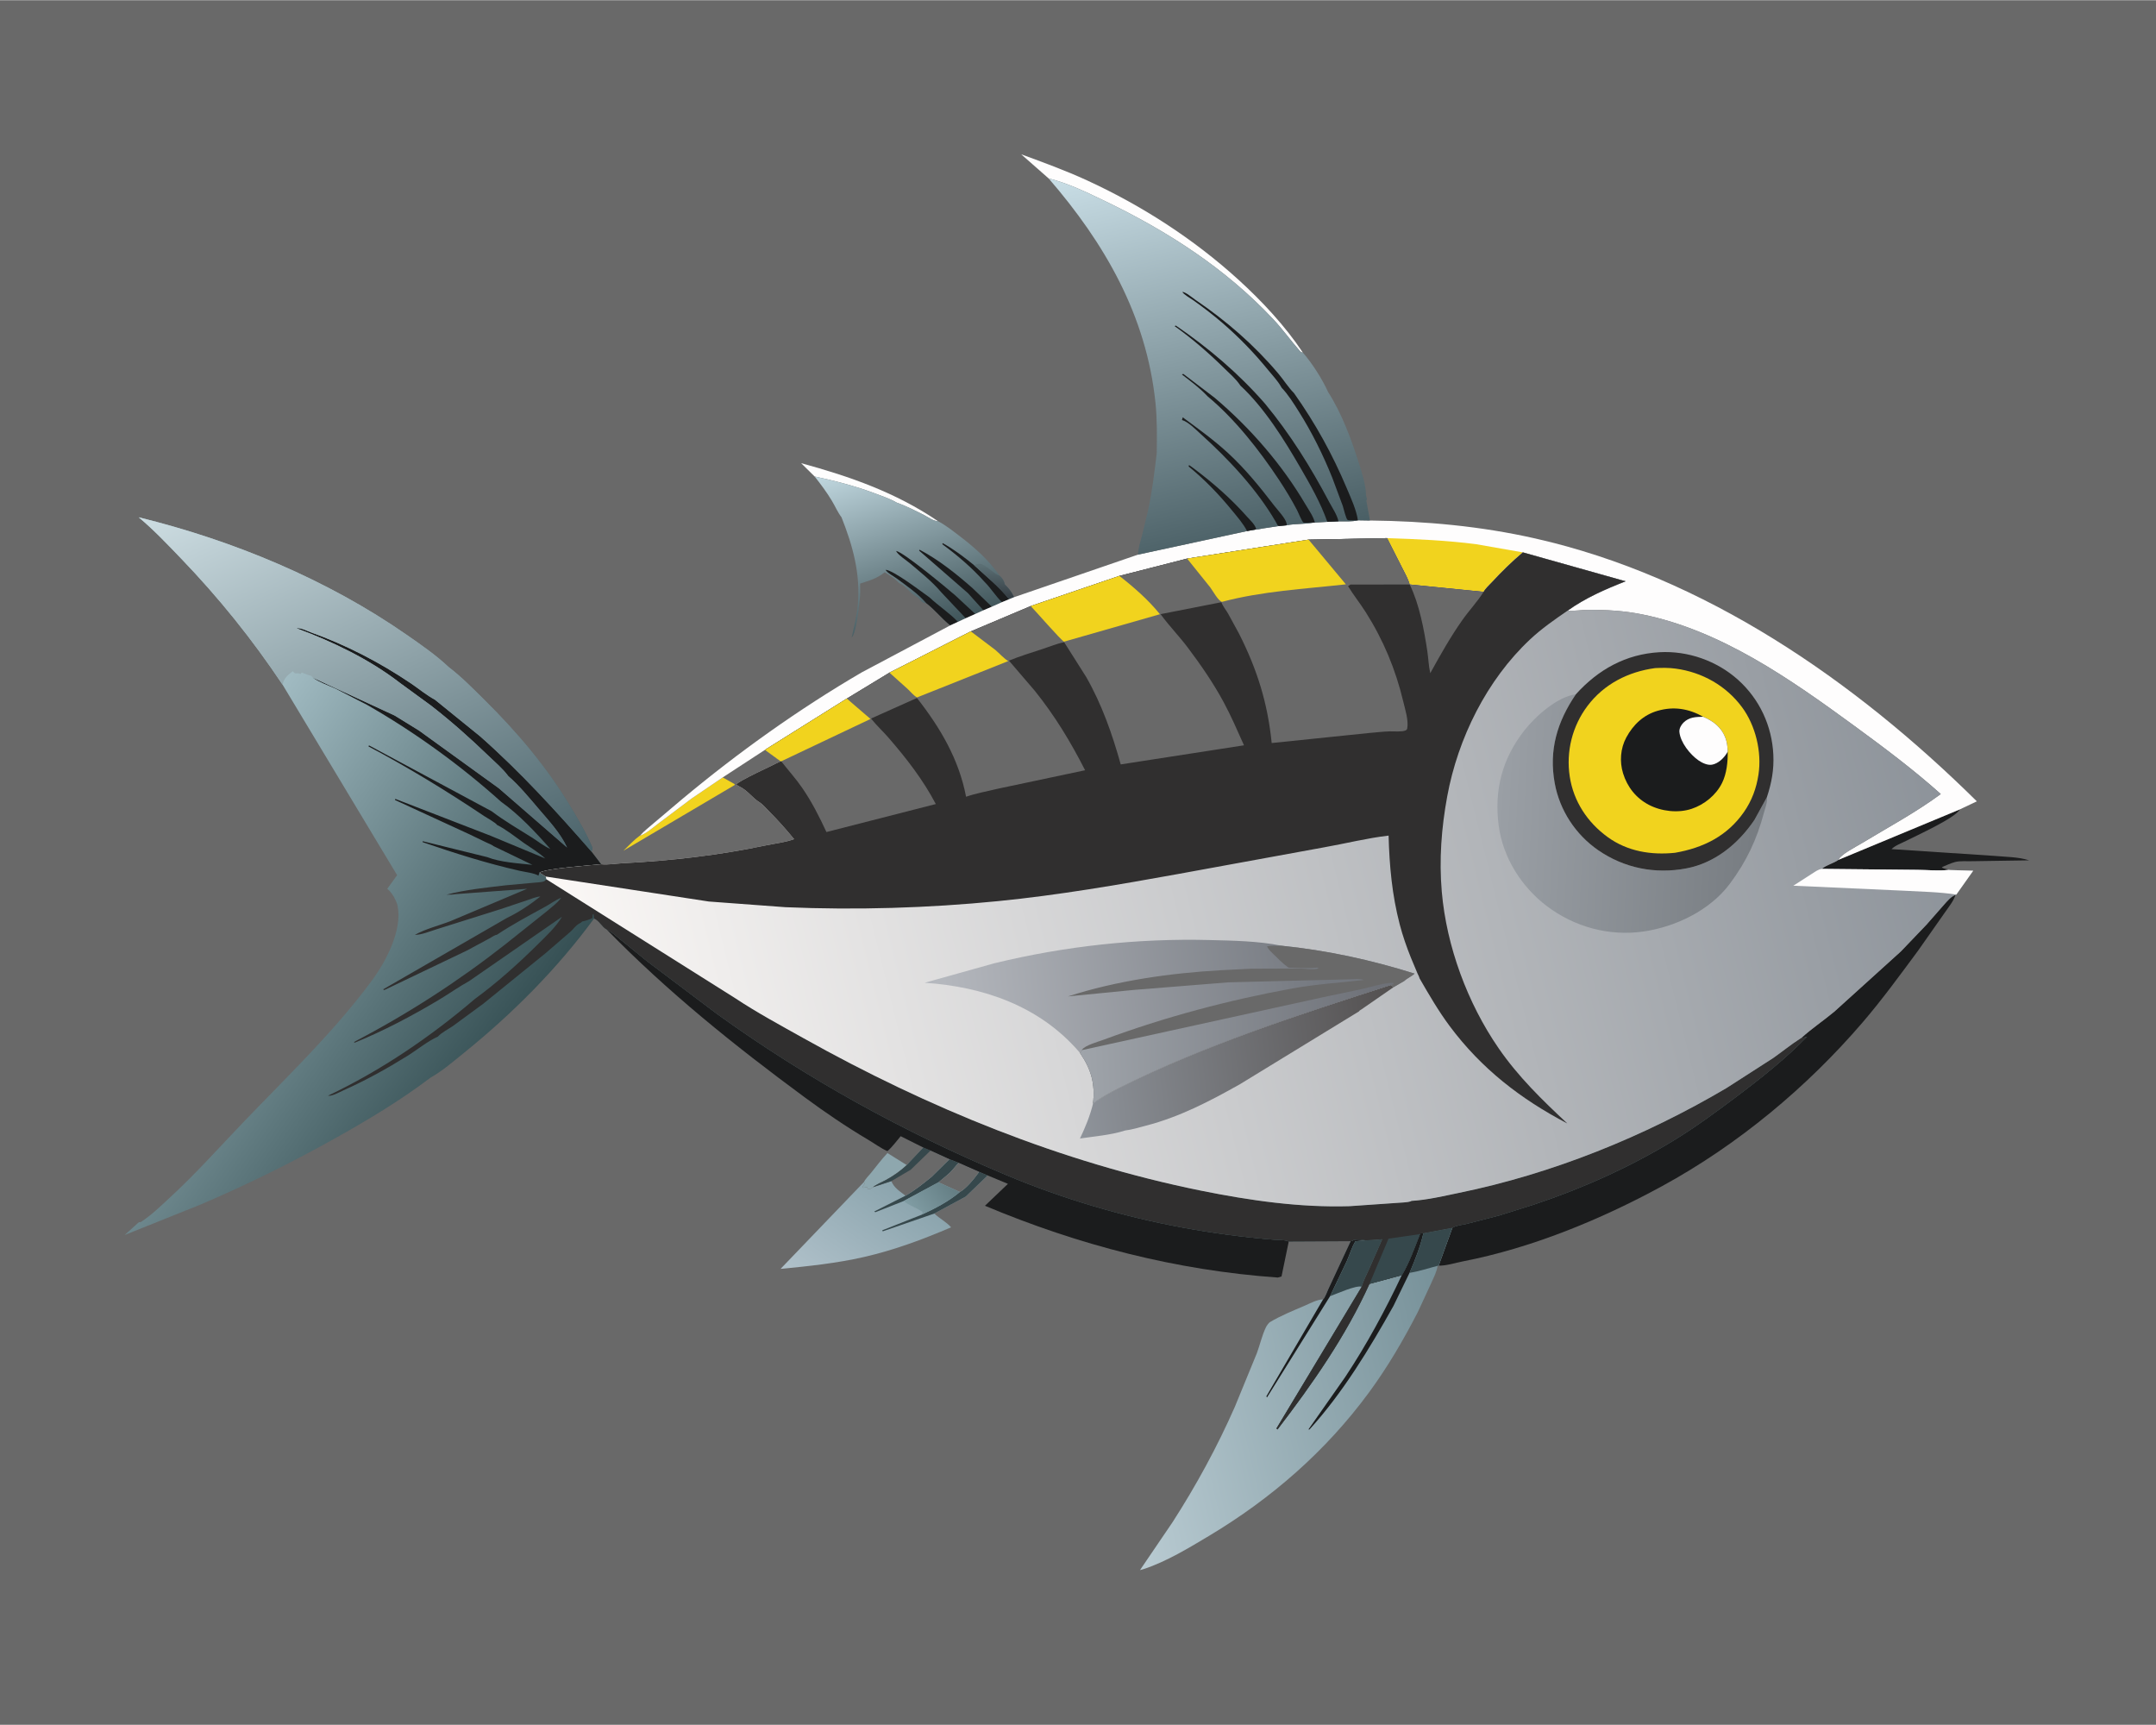<svg version="1.1" xmlns="http://www.w3.org/2000/svg" style="display: block;" viewBox="0 0 2048 1638" width="1280" height="1024">
<defs>
	<linearGradient id="Gradient1" gradientUnits="userSpaceOnUse" x1="857.615" y1="1132.68" x2="789.718" y2="1231.38">
		<stop class="stop0" offset="0" stop-opacity="1" stop-color="rgb(140,165,174)"/>
		<stop class="stop1" offset="1" stop-opacity="1" stop-color="rgb(175,192,201)"/>
	</linearGradient>
	<linearGradient id="Gradient2" gradientUnits="userSpaceOnUse" x1="901.845" y1="1123.63" x2="867.705" y2="1148.75">
		<stop class="stop0" offset="0" stop-opacity="1" stop-color="rgb(101,127,133)"/>
		<stop class="stop1" offset="1" stop-opacity="1" stop-color="rgb(127,155,162)"/>
	</linearGradient>
	<linearGradient id="Gradient3" gradientUnits="userSpaceOnUse" x1="885.152" y1="597.159" x2="836.35" y2="434.584">
		<stop class="stop0" offset="0" stop-opacity="1" stop-color="rgb(64,85,90)"/>
		<stop class="stop1" offset="1" stop-opacity="1" stop-color="rgb(192,215,223)"/>
	</linearGradient>
	<linearGradient id="Gradient4" gradientUnits="userSpaceOnUse" x1="944.421" y1="565.923" x2="944.574" y2="537.077">
		<stop class="stop0" offset="0" stop-opacity="1" stop-color="rgb(55,64,70)"/>
		<stop class="stop1" offset="1" stop-opacity="1" stop-color="rgb(91,111,116)"/>
	</linearGradient>
	<linearGradient id="Gradient5" gradientUnits="userSpaceOnUse" x1="1389.37" y1="1307.4" x2="1058.41" y2="1384.66">
		<stop class="stop0" offset="0" stop-opacity="1" stop-color="rgb(119,145,153)"/>
		<stop class="stop1" offset="1" stop-opacity="1" stop-color="rgb(185,203,210)"/>
	</linearGradient>
	<linearGradient id="Gradient6" gradientUnits="userSpaceOnUse" x1="1189.88" y1="516.792" x2="1109.69" y2="145.651">
		<stop class="stop0" offset="0" stop-opacity="1" stop-color="rgb(74,95,101)"/>
		<stop class="stop1" offset="1" stop-opacity="1" stop-color="rgb(201,222,230)"/>
	</linearGradient>
	<linearGradient id="Gradient7" gradientUnits="userSpaceOnUse" x1="434.979" y1="1057.17" x2="130.313" y2="845.395">
		<stop class="stop0" offset="0" stop-opacity="1" stop-color="rgb(54,80,84)"/>
		<stop class="stop1" offset="1" stop-opacity="1" stop-color="rgb(161,187,194)"/>
	</linearGradient>
	<linearGradient id="Gradient8" gradientUnits="userSpaceOnUse" x1="443.027" y1="860.233" x2="254.201" y2="438.217">
		<stop class="stop0" offset="0" stop-opacity="1" stop-color="rgb(75,99,106)"/>
		<stop class="stop1" offset="1" stop-opacity="1" stop-color="rgb(205,221,226)"/>
	</linearGradient>
	<linearGradient id="Gradient9" gradientUnits="userSpaceOnUse" x1="1842.61" y1="755.474" x2="576.529" y2="1069.2">
		<stop class="stop0" offset="0" stop-opacity="1" stop-color="rgb(141,147,154)"/>
		<stop class="stop1" offset="1" stop-opacity="1" stop-color="rgb(251,248,246)"/>
	</linearGradient>
	<linearGradient id="Gradient10" gradientUnits="userSpaceOnUse" x1="1328.54" y1="988.793" x2="1020.43" y2="1026.96">
		<stop class="stop0" offset="0" stop-opacity="1" stop-color="rgb(83,80,80)"/>
		<stop class="stop1" offset="1" stop-opacity="1" stop-color="rgb(142,147,154)"/>
	</linearGradient>
	<linearGradient id="Gradient11" gradientUnits="userSpaceOnUse" x1="1672.61" y1="780.405" x2="1423.14" y2="767.391">
		<stop class="stop0" offset="0" stop-opacity="1" stop-color="rgb(119,124,129)"/>
		<stop class="stop1" offset="1" stop-opacity="1" stop-color="rgb(154,159,165)"/>
	</linearGradient>
	<linearGradient id="Gradient12" gradientUnits="userSpaceOnUse" x1="1259.55" y1="919.956" x2="893.846" y2="963.963">
		<stop class="stop0" offset="0" stop-opacity="1" stop-color="rgb(116,120,127)"/>
		<stop class="stop1" offset="1" stop-opacity="1" stop-color="rgb(181,184,190)"/>
	</linearGradient>
	<linearGradient id="Gradient13" gradientUnits="userSpaceOnUse" x1="1310.94" y1="984.919" x2="1026.94" y2="996.41">
		<stop class="stop0" offset="0" stop-opacity="1" stop-color="rgb(110,113,120)"/>
		<stop class="stop1" offset="1" stop-opacity="1" stop-color="rgb(159,164,170)"/>
	</linearGradient>
</defs>
<path transform="translate(0,0)" fill="rgb(105,105,105)" d="M -0 -0 L 2048 0 L 2048 1638 L -0 1638 L -0 -0 z"/>
<path transform="translate(0,0)" fill="rgb(142,167,174)" d="M 843.001 1094.97 L 861.346 1106.39 C 855.272 1112.06 848.919 1116.51 841.634 1120.52 C 837.712 1122.67 832.583 1124.58 829.177 1127.41 L 829.157 1127.54 C 826.918 1128.91 826.638 1129.62 824.005 1128.99 L 823.995 1127.25 C 822.921 1127.37 821.928 1127.5 820.875 1127.77 L 820 1128 L 819.096 1127.1 L 821.281 1124.23 L 820.662 1122.49 C 821.994 1119.59 825.36 1116.31 827.426 1113.76 C 832.513 1107.46 837.449 1100.85 843.001 1094.97 z"/>
<path transform="translate(0,0)" fill="rgb(254,253,253)" d="M 773.85 452.389 L 760.988 439.699 C 807.278 452.35 850.772 467.499 890.839 494.69 C 887.422 495.168 881.254 490.772 878.045 489.152 C 869.567 484.872 860.758 480.371 851.813 477.181 C 845.278 473.462 837.799 470.913 830.755 468.296 C 812.118 461.371 793.296 456.484 773.85 452.389 z"/>
<path transform="translate(0,0)" fill="rgb(241,211,30)" d="M 686.508 738.201 L 697.968 744.618 L 697.794 745.463 L 592.214 807.785 C 597.176 802.908 602.034 797.775 607.61 793.595 L 607.863 793.639 C 614.134 791.332 620.155 785.9 625.49 781.898 L 657.115 758.147 L 686.508 738.201 z"/>
<path transform="translate(0,0)" fill="rgb(254,253,253)" d="M 996.095 169.254 L 970.059 146.37 C 991.159 154.075 1012.22 161.759 1032.64 171.15 C 1084.7 195.087 1133.94 226.832 1176.35 265.419 C 1198.72 285.763 1220.74 309.348 1237.55 334.598 C 1236.17 334.698 1235.39 333.892 1234.5 332.883 C 1225.89 323.081 1218.38 312.524 1209.37 302.928 C 1163.93 254.577 1109.16 219.454 1049.65 190.791 C 1032.55 182.556 1014.54 173.801 996.095 169.254 z"/>
<path transform="translate(0,0)" fill="rgb(27,28,29)" d="M 1746.4 816.471 L 1861.64 768.576 C 1857.75 776.586 1820.04 793.634 1810.44 798.52 C 1806.37 800.592 1799.91 802.967 1796.81 806.292 L 1894 812.686 C 1904.67 813.696 1917.34 813.599 1927.5 816.949 L 1873.75 817.767 C 1868.87 817.938 1861.58 817.303 1856.98 818.581 C 1852.81 819.74 1848.46 821.783 1844.49 823.5 C 1846.25 825.251 1850.55 825.017 1850.97 826.003 C 1841.6 827.174 1830.64 826.011 1821.04 825.984 L 1730.55 825.085 C 1735.03 821.179 1741.45 819.959 1746.4 816.471 z"/>
<path transform="translate(0,0)" fill="url(#Gradient1)" d="M 877.061 1089.72 L 883.908 1092.6 L 901.886 1100.81 L 910.744 1104.27 L 930.117 1112.81 L 938.184 1116.22 L 917.357 1136.3 L 887.493 1152.42 C 892.577 1157.25 898.831 1160.26 903.475 1165.5 C 876.349 1177.1 849.151 1187.23 820.324 1193.78 C 794.509 1199.65 767.788 1202.46 741.461 1204.98 L 820.662 1122.49 L 821.281 1124.23 L 819.096 1127.1 L 820 1128 L 820.875 1127.77 C 821.928 1127.5 822.921 1127.37 823.995 1127.25 L 824.005 1128.99 C 826.638 1129.62 826.918 1128.91 829.157 1127.54 L 829.177 1127.41 C 832.583 1124.58 837.712 1122.67 841.634 1120.52 C 848.919 1116.51 855.272 1112.06 861.346 1106.39 L 877.061 1089.72 z"/>
<path transform="translate(0,0)" fill="rgb(54,72,76)" d="M 901.886 1100.81 L 910.744 1104.27 C 907.921 1106.81 906.011 1109.84 903.392 1112.5 C 899.792 1116.16 895.358 1119.35 891.466 1122.74 L 858.415 1140.53 L 831.5 1151.16 L 830.411 1150.5 L 860.155 1135.46 C 869.005 1130.45 877.109 1123.86 885.005 1117.48 L 901.886 1100.81 z"/>
<path transform="translate(0,0)" fill="rgb(54,72,76)" d="M 930.117 1112.81 L 938.184 1116.22 L 917.357 1136.3 L 887.493 1152.42 L 838.5 1169.33 L 838.038 1168.35 L 875.125 1153.67 C 888.179 1147.69 900.719 1141.21 911.782 1131.97 C 918.173 1128.44 925.889 1118.69 930.117 1112.81 z"/>
<path transform="translate(0,0)" fill="rgb(105,105,105)" d="M 891.466 1122.74 C 895.358 1119.35 899.792 1116.16 903.392 1112.5 C 906.011 1109.84 907.921 1106.81 910.744 1104.27 L 930.117 1112.81 C 925.889 1118.69 918.173 1128.44 911.782 1131.97 L 891.466 1122.74 z"/>
<path transform="translate(0,0)" fill="url(#Gradient2)" d="M 891.466 1122.74 L 911.782 1131.97 C 900.719 1141.21 888.179 1147.69 875.125 1153.67 L 876.5 1151 C 871.028 1147.12 864.645 1145.29 859.259 1141.19 L 858.415 1140.53 L 891.466 1122.74 z"/>
<path transform="translate(0,0)" fill="rgb(105,105,105)" d="M 877.061 1089.72 L 883.908 1092.6 L 901.886 1100.81 L 885.005 1117.48 C 877.109 1123.86 869.005 1130.45 860.155 1135.46 C 854.913 1131.38 849.167 1128.04 846.729 1121.62 L 829.177 1127.41 C 832.583 1124.58 837.712 1122.67 841.634 1120.52 C 848.919 1116.51 855.272 1112.06 861.346 1106.39 L 877.061 1089.72 z"/>
<path transform="translate(0,0)" fill="rgb(54,72,76)" d="M 877.061 1089.72 L 883.908 1092.6 L 865.104 1110.8 L 846.729 1121.62 L 829.177 1127.41 C 832.583 1124.58 837.712 1122.67 841.634 1120.52 C 848.919 1116.51 855.272 1112.06 861.346 1106.39 L 877.061 1089.72 z"/>
<path transform="translate(0,0)" fill="url(#Gradient3)" d="M 773.85 452.389 C 793.296 456.484 812.118 461.371 830.755 468.296 C 837.799 470.913 845.278 473.462 851.813 477.181 C 860.758 480.371 869.567 484.872 878.045 489.152 C 881.254 490.772 887.422 495.168 890.839 494.69 C 897.781 498.319 904.235 503.387 910.479 508.125 C 925.088 519.212 939.095 531.407 949.563 546.592 C 952.104 549.01 953.837 551.39 954.5 554.911 C 958.352 558.753 960.426 561.203 962.777 566.031 L 963.357 566.981 L 958.509 568.964 L 951.79 571.739 L 942.146 576.045 L 934.154 579.463 L 926.419 582.954 L 917.35 586.996 L 909.952 590.433 L 902.691 593.775 C 894.526 587.386 888.126 578.931 879.818 572.65 C 874.513 572.909 874.217 568.226 869.981 566.1 C 865.15 563.675 861.14 557.386 856.25 554.75 C 854.749 553.941 854.234 553.911 853.011 552.589 C 849.609 548.912 844.641 545.915 840.342 543.358 C 833.435 549.163 825.474 551.392 817.003 554.11 C 817.042 559.095 817.332 564.24 816.641 569.185 L 815.153 581.93 C 814.529 586.491 812.346 602.691 809.017 605.233 C 811.24 594.725 813.932 584.435 814.879 573.693 C 817.437 544.681 809.973 517.818 799.36 491.132 C 795.771 486.433 793.248 480.492 790.165 475.377 C 785.264 467.248 779.733 459.827 773.85 452.389 z"/>
<path transform="translate(0,0)" fill="rgb(27,28,29)" d="M 935.181 552.423 C 923.156 538.914 909.629 527.391 895.089 516.708 L 895.5 515.678 C 906.076 521.545 915.972 529.008 925.306 536.66 C 936.222 546.8 949.312 557.275 958.509 568.964 L 951.79 571.739 C 945.764 566.055 941.235 558.404 935.181 552.423 z"/>
<path transform="translate(0,0)" fill="url(#Gradient4)" d="M 925.306 536.66 C 928.406 535.431 930.05 534.684 933.315 536.038 C 938.929 538.365 944.388 545.082 949.563 546.592 C 952.104 549.01 953.837 551.39 954.5 554.911 C 958.352 558.753 960.426 561.203 962.777 566.031 L 963.357 566.981 L 958.509 568.964 C 949.312 557.275 936.222 546.8 925.306 536.66 z"/>
<path transform="translate(0,0)" fill="rgb(27,28,29)" d="M 879.818 572.65 C 872.497 563.947 860.972 556.018 851.823 549.25 C 848.67 546.917 843.096 544.192 841.193 541.011 C 848.424 541.156 875.851 562.25 883.048 567.285 C 891.545 575.294 901.984 582.078 909.952 590.433 L 902.691 593.775 C 894.526 587.386 888.126 578.931 879.818 572.65 z"/>
<path transform="translate(0,0)" fill="rgb(27,28,29)" d="M 919.49 563.213 L 873.086 522.794 L 873.5 521.897 C 892.022 531.734 908.478 544.882 924.129 558.722 L 942.146 576.045 L 934.154 579.463 L 919.49 563.213 z"/>
<path transform="translate(0,0)" fill="rgb(27,28,29)" d="M 894.097 562.35 L 893.244 561.355 C 884.787 551.602 874.171 543.145 864.335 534.82 C 860.997 531.994 852.755 526.714 851.194 523.092 C 857.899 523.874 899.719 558.6 907.267 565.171 L 926.419 582.954 L 917.35 586.996 L 894.097 562.35 z"/>
<path transform="translate(0,0)" fill="rgb(27,28,29)" d="M 576.208 882.534 L 576.816 882.836 C 581.504 885.285 585.67 889.167 589.782 892.484 L 614.527 912.65 L 681.147 962.834 C 766.956 1024.67 858.216 1074.84 955.716 1115.8 C 1009.43 1138.37 1066.24 1155.17 1123.5 1165.75 C 1152.15 1171.04 1180.83 1174.89 1209.87 1177.23 C 1214.21 1177.57 1220.25 1177.16 1224.19 1178.95 L 1217.32 1212.18 L 1213.84 1213.21 C 1117.33 1206.41 1024.73 1182.44 935.614 1145.03 L 957.432 1124.22 L 938.184 1116.22 L 930.117 1112.81 L 910.744 1104.27 L 901.886 1100.81 L 883.908 1092.6 L 877.061 1089.72 L 855.553 1078.96 C 851.6 1083.56 847.581 1089.31 842.944 1093.15 C 836.84 1090.48 830.835 1086 825.063 1082.58 C 803.864 1070.01 784.032 1056.51 764.204 1041.9 C 697.599 992.819 634.12 941.843 576.208 882.534 z"/>
<path transform="translate(0,0)" fill="rgb(27,28,29)" d="M 1711.21 985.549 C 1720.88 976.765 1732.22 969.162 1742.32 960.767 L 1805.62 903.5 L 1829.96 878.083 L 1846.71 859.008 C 1849.88 855.523 1852.98 851.532 1857.49 849.814 C 1855.78 855.65 1851.03 861.227 1847.63 866.238 L 1821.87 902.918 C 1804.89 925.806 1788.04 949.033 1769.47 970.672 C 1716.16 1032.82 1650.65 1087.23 1578.71 1126.45 C 1520.54 1158.16 1454.86 1185.17 1389.73 1197.83 C 1382.66 1199.21 1373.73 1202.1 1366.58 1201.93 L 1379.62 1165.99 C 1382.78 1163.75 1389.65 1163.06 1393.54 1162.14 L 1424.13 1154.25 L 1456.69 1144 C 1502.48 1128.85 1548.21 1108.36 1589.42 1083.25 C 1610.9 1070.17 1631.08 1055.24 1651.14 1040.14 C 1674.04 1022.9 1696.44 1004.96 1716.5 984.51 C 1715.16 984.992 1713.99 985.307 1712.58 985.435 L 1711.21 985.549 z"/>
<path transform="translate(0,0)" fill="url(#Gradient5)" d="M 1352.1 1171.13 L 1379.62 1165.99 L 1366.58 1201.93 L 1365.57 1202.08 C 1364.91 1207.52 1361.9 1213.08 1359.73 1218.09 L 1346.81 1245.98 C 1333.11 1272.6 1318.09 1298.3 1300.33 1322.45 C 1259.45 1378.06 1207.74 1423.07 1148.66 1458.45 C 1129.35 1470.01 1107.93 1483.02 1086.5 1490.07 L 1082.87 1491.1 L 1113.83 1445.55 C 1136.26 1410.74 1156.28 1373.97 1172.96 1336.07 L 1193.87 1285.13 C 1196.85 1277.13 1198.8 1268.09 1202.5 1260.49 C 1203.39 1258.67 1204.63 1257.05 1206.11 1255.67 C 1216.67 1249.35 1228.49 1244.61 1239.78 1239.75 C 1244.91 1237.55 1251.22 1234.04 1256.83 1233.96 C 1258.56 1232.65 1260.83 1226.12 1261.9 1223.92 L 1283 1178.65 C 1284.56 1178.47 1283.99 1178.71 1285.33 1177.87 L 1286.25 1177.25 C 1290.14 1176.98 1293.27 1176.9 1297.11 1177.81 L 1298.17 1177.84 L 1313.09 1176.79 L 1300.78 1204.81 C 1298.37 1210.28 1295.14 1216.21 1293.54 1221.94 L 1212.56 1356.5 L 1213.5 1357.48 C 1246.68 1314.22 1278.24 1269.08 1300.87 1219.22 L 1331.61 1210.93 C 1338.71 1199.32 1343.76 1184.64 1348.82 1171.98 L 1349.41 1171.22 L 1352.1 1171.13 z"/>
<path transform="translate(0,0)" fill="rgb(27,28,29)" d="M 1283 1178.65 C 1284.56 1178.47 1283.99 1178.71 1285.33 1177.87 L 1286.25 1177.25 C 1290.14 1176.98 1293.27 1176.9 1297.11 1177.81 L 1287.5 1178.78 C 1284.12 1184.27 1282.07 1191.45 1279.42 1197.41 L 1263.43 1230.94 L 1203.5 1327.11 L 1202.93 1326 L 1256.83 1233.96 C 1258.56 1232.65 1260.83 1226.12 1261.9 1223.92 L 1283 1178.65 z"/>
<path transform="translate(0,0)" fill="rgb(27,28,29)" d="M 1348.82 1171.98 L 1349.41 1171.22 L 1352.1 1171.13 C 1349.15 1183.89 1344.13 1196.71 1338.94 1208.72 L 1323.6 1240.26 C 1300.75 1281.01 1275.46 1322.79 1243.9 1357.5 L 1242.87 1357.5 L 1277.94 1307.52 C 1298.31 1276.79 1315.87 1244.23 1331.61 1210.93 C 1338.71 1199.32 1343.76 1184.64 1348.82 1171.98 z"/>
<path transform="translate(0,0)" fill="rgb(54,72,76)" d="M 1352.1 1171.13 L 1379.62 1165.99 L 1366.58 1201.93 L 1365.57 1202.08 C 1356.85 1204.32 1347.8 1207.43 1338.94 1208.72 C 1344.13 1196.71 1349.15 1183.89 1352.1 1171.13 z"/>
<path transform="translate(0,0)" fill="rgb(54,72,76)" d="M 1297.11 1177.81 L 1298.17 1177.84 L 1313.09 1176.79 L 1300.78 1204.81 C 1298.37 1210.28 1295.14 1216.21 1293.54 1221.94 C 1288.31 1220.19 1269.46 1228.76 1263.43 1230.94 L 1279.42 1197.41 C 1282.07 1191.45 1284.12 1184.27 1287.5 1178.78 L 1297.11 1177.81 z"/>
<path transform="translate(0,0)" fill="rgb(254,253,253)" d="M 1301.34 494.178 C 1354.4 494.753 1406.5 499.517 1458.36 511.24 C 1619.37 547.636 1761.91 646.379 1877.83 760.91 L 1861.64 768.576 L 1746.4 816.471 C 1748.03 811.636 1763.02 803.986 1767.52 801.266 C 1792.94 785.908 1819.64 771.588 1843.56 753.965 C 1817.61 730.766 1789.28 709.566 1761.19 689.047 C 1700.74 644.881 1634.75 598.464 1559.99 583.356 C 1542.91 579.902 1525.79 578.905 1508.38 579.067 C 1502.21 579.124 1496.14 580.134 1489.98 579.88 L 1489.02 579.832 C 1506.19 567.57 1524.62 559.598 1544.13 551.914 L 1446.55 524.446 C 1436.24 533.15 1426.43 542.704 1417.3 552.633 C 1414.97 555.164 1410.72 558.941 1409.28 561.952 L 1339.04 554.942 C 1337.68 549.644 1334.23 543.86 1331.83 538.932 L 1317.61 510.917 L 1243.05 512.359 L 1127.66 530.358 L 1063.31 546.805 L 979.097 575.455 L 922.215 599.507 L 844.931 638.7 L 804.405 663.32 L 726.626 712.027 L 686.508 738.201 L 657.115 758.147 L 625.49 781.898 C 620.155 785.9 614.134 791.332 607.863 793.639 C 611.738 789.089 617.126 784.999 621.673 781.063 L 648.419 758.457 C 701.5 714.215 758.87 673.264 818.572 638.419 L 902.691 593.775 L 909.952 590.433 L 917.35 586.996 L 926.419 582.954 L 934.154 579.463 L 942.146 576.045 L 951.79 571.739 L 958.509 568.964 L 963.357 566.981 L 1081.09 526.552 L 1184.59 504.18 L 1193.27 502.641 C 1194.42 502.892 1197.76 502.01 1199.07 501.811 L 1214.66 499.435 L 1222.16 498.719 C 1230.68 496.998 1239.51 497.822 1247.99 496.127 L 1249.01 496.131 L 1260.85 495.456 L 1271.39 494.954 C 1277.36 494.92 1284.09 495.439 1289.87 493.985 L 1301.34 494.178 z"/>
<path transform="translate(0,0)" fill="rgb(241,211,30)" d="M 1317.61 510.917 C 1345.72 511.806 1374.17 513.068 1402.08 516.657 L 1446.55 524.446 C 1436.24 533.15 1426.43 542.704 1417.3 552.633 C 1414.97 555.164 1410.72 558.941 1409.28 561.952 L 1339.04 554.942 C 1337.68 549.644 1334.23 543.86 1331.83 538.932 L 1317.61 510.917 z"/>
<path transform="translate(0,0)" fill="url(#Gradient6)" d="M 996.095 169.254 C 1014.54 173.801 1032.55 182.556 1049.65 190.791 C 1109.16 219.454 1163.93 254.577 1209.37 302.928 C 1218.38 312.524 1225.89 323.081 1234.5 332.883 C 1235.39 333.892 1236.17 334.698 1237.55 334.598 C 1246.47 344.911 1255.96 359.714 1261.59 372.151 C 1274.65 392.612 1283.53 416.656 1290.79 439.704 C 1293.79 449.233 1297.39 460.042 1297.6 470 C 1297.62 471.133 1298.16 472.465 1298.5 473.51 C 1298.03 474.971 1297.79 475.158 1298.14 476.713 L 1301.34 494.178 L 1289.87 493.985 C 1284.09 495.439 1277.36 494.92 1271.39 494.954 L 1260.85 495.456 L 1249.01 496.131 L 1247.99 496.127 C 1239.51 497.822 1230.68 496.998 1222.16 498.719 L 1214.66 499.435 L 1199.07 501.811 C 1197.76 502.01 1194.42 502.892 1193.27 502.641 L 1184.59 504.18 L 1081.09 526.552 C 1081.04 520.87 1083.22 514.469 1084.67 508.986 L 1090.69 483.995 C 1094.49 466.199 1096.63 448.311 1098.79 430.271 C 1099.01 414.157 1099.24 398.251 1097.57 382.197 C 1088.96 299.509 1049.53 231.033 996.095 169.254 z"/>
<path transform="translate(0,0)" fill="rgb(27,28,29)" d="M 1184.59 504.18 C 1180.92 497.055 1175.26 490.636 1170.2 484.459 C 1157.57 469.022 1144.46 455.503 1129.05 442.789 L 1129.5 441.511 L 1133.66 444.482 C 1152.2 458.385 1169.2 473.198 1184.6 490.578 C 1187.39 493.718 1192.67 498.467 1193.27 502.641 L 1184.59 504.18 z"/>
<path transform="translate(0,0)" fill="rgb(27,28,29)" d="M 1122.77 398.763 L 1123.5 396.181 C 1138.33 407.149 1153.15 417.744 1166.73 430.289 C 1183.09 445.391 1196.92 462.499 1210.44 480.105 C 1213.52 484.116 1221.18 492.105 1222.16 496.92 C 1222.35 497.837 1222.28 497.923 1222.16 498.719 L 1214.66 499.435 C 1213.22 498.298 1213.75 498.958 1212.89 497.346 L 1211.9 495.5 C 1194.01 464.642 1167.03 435.89 1140.71 412.168 C 1136.29 408.177 1128.55 400.22 1122.77 398.763 z"/>
<path transform="translate(0,0)" fill="rgb(27,28,29)" d="M 1147.12 376.248 L 1146.58 375.67 C 1139.56 368.269 1130.8 361.697 1122.7 355.5 L 1124 354.914 L 1153.81 377.601 C 1187.44 406.013 1217.82 440.978 1240.15 479 C 1243.23 484.24 1247.6 490.254 1249.01 496.131 L 1247.99 496.127 C 1246.1 495.83 1239.18 496.808 1238.02 495.995 C 1236.68 495.067 1233.18 486.45 1232.19 484.554 C 1226.94 474.505 1221.05 464.792 1214.79 455.344 C 1196.11 427.174 1173.11 397.844 1147.12 376.248 z"/>
<path transform="translate(0,0)" fill="rgb(27,28,29)" d="M 1178.23 366.013 L 1177.86 365.44 C 1173.95 359.656 1167.98 354.534 1163.01 349.651 C 1148.38 335.258 1132.47 321.393 1115.72 309.5 L 1117 309.047 C 1148.3 330.505 1176.5 354.417 1201.52 383.053 C 1225.61 412.172 1245.05 443.387 1262.68 476.724 C 1265.54 482.124 1270.28 489.016 1271.39 494.954 L 1260.85 495.456 C 1254.4 477.268 1244.97 460.828 1235.34 444.173 C 1219.89 417.447 1201.05 387.156 1178.23 366.013 z"/>
<path transform="translate(0,0)" fill="rgb(27,28,29)" d="M 1217.36 367.971 L 1216.65 366.704 C 1213.52 361.311 1208.62 356.153 1204.67 351.309 C 1191.4 335.042 1177.17 320.332 1161.27 306.595 C 1152.42 298.947 1143.13 291.868 1133.62 285.074 C 1131.27 283.402 1124.11 279.383 1123.12 277.005 C 1126.46 277.276 1132.54 282.537 1135.49 284.545 C 1165.01 304.651 1191 327.122 1214.14 354.443 C 1219.22 360.435 1223.7 367.704 1229.2 373.216 C 1249.55 401.938 1265.67 431.222 1279.37 463.683 C 1283.31 473.026 1288.4 483.944 1289.87 493.985 C 1288.08 493.918 1281.3 494.317 1280.11 493.621 C 1278.6 492.741 1276.2 482.38 1275.52 480.33 L 1265.58 453.67 C 1256.91 432.033 1246.13 410.244 1233.64 390.517 C 1228.79 382.863 1223.64 374.503 1217.36 367.971 z"/>
<path transform="translate(0,0)" fill="url(#Gradient7)" d="M 268.447 650.146 C 239.745 607.123 207.756 567.425 171.896 530.161 C 158.942 516.7 146.106 503.113 131.748 491.122 C 221.522 513.142 310.821 550.181 386.883 603.133 C 400.243 612.434 414.289 622.137 426.125 633.329 C 438.051 642.379 448.931 653.469 459.585 663.99 C 491.434 695.442 519.691 728.708 542.711 767.256 C 550.002 779.465 557.277 791.858 562.76 805 C 562.555 806.364 562.419 807.408 561.864 808.682 L 571.017 820.67 C 561.443 821.603 518.486 824.68 512.457 828.679 L 518.365 832.324 L 519.011 834.904 L 698.056 947.651 C 718.902 961.485 741.444 973.645 763.289 985.866 C 881.269 1051.87 1007.98 1103.79 1140.81 1130.67 C 1187.03 1140.02 1234.68 1146.87 1281.93 1145.44 L 1326.53 1142.35 C 1330.57 1141.92 1336.16 1142.06 1339.86 1140.87 L 1340.8 1140.4 C 1355.72 1139.54 1371.28 1135.79 1385.91 1132.79 C 1474.73 1114.6 1561.95 1079.3 1639.94 1033.29 L 1684.41 1004.7 C 1693.1 998.601 1701.38 991.779 1710.33 986.098 L 1711.21 985.549 L 1712.58 985.435 C 1713.99 985.307 1715.16 984.992 1716.5 984.51 C 1696.44 1004.96 1674.04 1022.9 1651.14 1040.14 C 1631.08 1055.24 1610.9 1070.17 1589.42 1083.25 C 1548.21 1108.36 1502.48 1128.85 1456.69 1144 L 1424.13 1154.25 L 1393.54 1162.14 C 1389.65 1163.06 1382.78 1163.75 1379.62 1165.99 L 1352.1 1171.13 L 1349.41 1171.22 L 1348.82 1171.98 C 1343.76 1184.64 1338.71 1199.32 1331.61 1210.93 L 1300.87 1219.22 C 1278.24 1269.08 1246.68 1314.22 1213.5 1357.48 L 1212.56 1356.5 L 1293.54 1221.94 C 1295.14 1216.21 1298.37 1210.28 1300.78 1204.81 L 1313.09 1176.79 L 1298.17 1177.84 L 1297.11 1177.81 C 1293.27 1176.9 1290.14 1176.98 1286.25 1177.25 L 1285.33 1177.87 C 1283.99 1178.71 1284.56 1178.47 1283 1178.65 L 1224.19 1178.95 C 1220.25 1177.16 1214.21 1177.57 1209.87 1177.23 C 1180.83 1174.89 1152.15 1171.04 1123.5 1165.75 C 1066.24 1155.17 1009.43 1138.37 955.716 1115.8 C 858.216 1074.84 766.956 1024.67 681.147 962.834 L 614.527 912.65 L 589.782 892.484 C 585.67 889.167 581.504 885.285 576.816 882.836 L 576.208 882.534 C 571.822 880.331 569.546 874.346 564.356 872.152 C 529.469 919.768 486.958 962.42 441.088 999.512 C 431.025 1007.65 420.128 1017.11 408.875 1023.41 C 380.062 1045.24 348.742 1063.96 317.224 1081.58 C 276.429 1104.37 234.562 1125.05 191.593 1143.46 L 118.481 1172.8 L 131.978 1160.6 L 133.7 1160.56 C 143.909 1153.92 153.009 1145 161.936 1136.76 C 185.996 1114.54 207.749 1090.17 230.372 1066.52 C 272.349 1022.64 317.409 979.792 353.5 930.79 C 366.597 913.008 382.212 883.528 377.755 860.5 C 376.751 855.317 372.087 847.014 367.842 844.032 L 377.226 831.026 L 268.447 650.146 z"/>
<path transform="translate(0,0)" fill="rgb(27,28,29)" d="M 379.857 648.376 L 379.004 647.715 C 350.362 625.731 315.295 608.946 281.535 596.5 C 285.518 595.726 291.456 598.989 295.251 600.345 C 328.842 612.343 360.777 628.919 390.32 648.848 C 397.823 653.91 405.21 660.158 413.172 664.394 L 456.271 699.338 C 494.601 733.245 528.296 770.207 561.864 808.682 L 571.017 820.67 C 561.443 821.603 518.486 824.68 512.457 828.679 C 511.96 829.478 511.768 830.587 511.5 831.49 C 507.39 828.958 498.807 828.055 493.884 826.939 C 462.257 819.776 432.098 810.233 401.5 799.68 L 401.5 798.76 L 462.826 813.891 C 475.251 818.841 492.408 819.762 505.755 821.246 L 468.843 803.458 C 467.268 802.069 463.848 800.887 461.904 799.927 L 446.122 792.307 L 375.194 759.623 L 375.5 758.591 L 466.067 793.614 L 517.942 815.183 C 512.123 809.678 504.273 805.099 497.664 800.456 C 489.431 794.672 481.077 787.79 472.092 783.275 C 471.214 781.428 462.25 776.447 460.156 775.046 C 424.622 751.266 387.813 728.705 350.012 708.736 L 350.5 707.772 L 467.05 770.34 C 479.098 779.472 492.8 787.449 505.621 795.498 C 511.186 798.992 516.744 803.573 522.766 806.13 C 509.105 790.524 492.873 773.259 475.959 761.283 C 437.504 726.705 393.454 694.851 348.551 669.214 L 318.863 653.923 C 311.749 650.666 303.613 647.973 297.209 643.468 L 374.986 679.448 L 398.003 693.646 L 473.874 748.509 L 538.681 804.777 C 532.584 791.307 521.159 779.123 511.614 767.944 C 502.672 757.471 493.211 745.917 482.796 736.898 C 477.767 730.002 470.138 723.565 463.982 717.633 C 446.489 700.78 428.587 684.814 409.378 669.928 L 379.857 648.376 z"/>
<path transform="translate(0,0)" fill="url(#Gradient8)" d="M 268.447 650.146 C 239.745 607.123 207.756 567.425 171.896 530.161 C 158.942 516.7 146.106 503.113 131.748 491.122 C 221.522 513.142 310.821 550.181 386.883 603.133 C 400.243 612.434 414.289 622.137 426.125 633.329 C 438.051 642.379 448.931 653.469 459.585 663.99 C 491.434 695.442 519.691 728.708 542.711 767.256 C 550.002 779.465 557.277 791.858 562.76 805 C 562.555 806.364 562.419 807.408 561.864 808.682 C 528.296 770.207 494.601 733.245 456.271 699.338 L 413.172 664.394 C 405.21 660.158 397.823 653.91 390.32 648.848 C 360.777 628.919 328.842 612.343 295.251 600.345 C 291.456 598.989 285.518 595.726 281.535 596.5 C 315.295 608.946 350.362 625.731 379.004 647.715 L 379.857 648.376 L 409.378 669.928 C 428.587 684.814 446.489 700.78 463.982 717.633 C 470.138 723.565 477.767 730.002 482.796 736.898 C 493.211 745.917 502.672 757.471 511.614 767.944 C 521.159 779.123 532.584 791.307 538.681 804.777 L 473.874 748.509 L 398.003 693.646 L 374.986 679.448 L 297.209 643.468 C 296.118 642.23 296.071 641.699 294.435 641.365 C 292.21 640.911 289.993 639.684 287.75 639.023 L 286.5 638.54 L 285.5 640 C 281.986 638.04 280.53 641.325 278.232 637.232 C 273.515 640.847 269.63 643.965 268.447 650.146 z"/>
<path transform="translate(0,0)" fill="rgb(48,47,47)" d="M 519.011 834.904 L 698.056 947.651 C 718.902 961.485 741.444 973.645 763.289 985.866 C 881.269 1051.87 1007.98 1103.79 1140.81 1130.67 C 1187.03 1140.02 1234.68 1146.87 1281.93 1145.44 L 1326.53 1142.35 C 1330.57 1141.92 1336.16 1142.06 1339.86 1140.87 L 1340.8 1140.4 C 1355.72 1139.54 1371.28 1135.79 1385.91 1132.79 C 1474.73 1114.6 1561.95 1079.3 1639.94 1033.29 L 1684.41 1004.7 C 1693.1 998.601 1701.38 991.779 1710.33 986.098 L 1711.21 985.549 L 1712.58 985.435 C 1713.99 985.307 1715.16 984.992 1716.5 984.51 C 1696.44 1004.96 1674.04 1022.9 1651.14 1040.14 C 1631.08 1055.24 1610.9 1070.17 1589.42 1083.25 C 1548.21 1108.36 1502.48 1128.85 1456.69 1144 L 1424.13 1154.25 L 1393.54 1162.14 C 1389.65 1163.06 1382.78 1163.75 1379.62 1165.99 L 1352.1 1171.13 L 1349.41 1171.22 L 1348.82 1171.98 C 1343.76 1184.64 1338.71 1199.32 1331.61 1210.93 L 1300.87 1219.22 C 1278.24 1269.08 1246.68 1314.22 1213.5 1357.48 L 1212.56 1356.5 L 1293.54 1221.94 C 1295.14 1216.21 1298.37 1210.28 1300.78 1204.81 L 1313.09 1176.79 L 1298.17 1177.84 L 1297.11 1177.81 C 1293.27 1176.9 1290.14 1176.98 1286.25 1177.25 L 1285.33 1177.87 C 1283.99 1178.71 1284.56 1178.47 1283 1178.65 L 1224.19 1178.95 C 1220.25 1177.16 1214.21 1177.57 1209.87 1177.23 C 1180.83 1174.89 1152.15 1171.04 1123.5 1165.75 C 1066.24 1155.17 1009.43 1138.37 955.716 1115.8 C 858.216 1074.84 766.956 1024.67 681.147 962.834 L 614.527 912.65 L 589.782 892.484 C 585.67 889.167 581.504 885.285 576.816 882.836 L 576.208 882.534 C 571.822 880.331 569.546 874.346 564.356 872.152 L 563.833 868.005 L 563 868.5 L 562.75 871.75 C 561.349 872.75 554.393 875 553.005 875.005 L 552 876 L 550.312 876.943 C 546.567 878.994 544.382 882.822 541 885.49 L 518.625 904.835 L 459 953.206 L 430.467 974.147 C 425.969 977.274 419.531 980.398 415.917 984.4 C 406.033 988.785 396.246 996.97 386.955 1002.73 C 367.36 1014.89 347.418 1025.95 326.354 1035.37 C 322.567 1037.07 315.318 1041.21 311.531 1040.5 C 361.817 1016.64 408.704 984.804 451.028 948.655 C 472.135 933.199 491.629 915.735 510.22 897.365 C 518.372 889.309 527.998 880.404 533.868 870.535 L 445.777 931.55 C 435.709 937.075 426.23 943.916 416.336 949.793 C 390.507 965.133 364.819 978.702 337 990.134 L 336.183 989.5 C 386.931 963.091 435.007 932.067 480.026 896.716 L 519.668 865.133 C 524.534 860.867 529.293 857.712 533.167 852.395 C 527.492 854.757 522.893 858.285 517.559 861.208 C 502.416 869.506 486.36 878.035 472.027 887.634 C 469.909 887.846 466.796 890.106 464.881 891.135 L 443.485 902.642 L 365 940.18 L 363.919 939.5 L 481.731 871.555 C 492.62 866.355 503.951 858.81 513.293 851.298 C 509.539 851.413 504.505 853.624 500.891 854.79 L 475.597 863.276 L 414.602 882.467 C 408.258 884.365 400.605 887.732 394.047 887.754 C 404.06 882.063 417.177 878.879 428.046 874.643 L 500.734 843.963 L 432.642 849.084 C 429.767 849.595 427.004 849.58 424.089 849.565 C 442.134 844.772 461.958 842.875 480.541 840.645 L 507.174 838.202 C 509.476 837.986 514.979 837.844 517 836.748 C 517.799 836.314 518.34 835.519 519.011 834.904 z"/>
<path transform="translate(0,0)" fill="rgb(54,72,76)" d="M 1300.87 1219.22 L 1318.98 1176.25 L 1348.82 1171.98 C 1343.76 1184.64 1338.71 1199.32 1331.61 1210.93 L 1300.87 1219.22 z"/>
<path transform="translate(0,0)" fill="url(#Gradient9)" d="M 1243.05 512.359 L 1317.61 510.917 L 1331.83 538.932 C 1334.23 543.86 1337.68 549.644 1339.04 554.942 L 1409.28 561.952 C 1410.72 558.941 1414.97 555.164 1417.3 552.633 C 1426.43 542.704 1436.24 533.15 1446.55 524.446 L 1544.13 551.914 C 1524.62 559.598 1506.19 567.57 1489.02 579.832 L 1489.98 579.88 C 1496.14 580.134 1502.21 579.124 1508.38 579.067 C 1525.79 578.905 1542.91 579.902 1559.99 583.356 C 1634.75 598.464 1700.74 644.881 1761.19 689.047 C 1789.28 709.566 1817.61 730.766 1843.56 753.965 C 1819.64 771.588 1792.94 785.908 1767.52 801.266 C 1763.02 803.986 1748.03 811.636 1746.4 816.471 C 1741.45 819.959 1735.03 821.179 1730.55 825.085 L 1821.04 825.984 C 1830.64 826.011 1841.6 827.174 1850.97 826.003 L 1852.19 826.154 L 1874.37 826.797 L 1858.31 849.466 L 1857.49 849.814 C 1852.98 851.532 1849.88 855.523 1846.71 859.008 L 1829.96 878.083 L 1805.62 903.5 L 1742.32 960.767 C 1732.22 969.162 1720.88 976.765 1711.21 985.549 L 1710.33 986.098 C 1701.38 991.779 1693.1 998.601 1684.41 1004.7 L 1639.94 1033.29 C 1561.95 1079.3 1474.73 1114.6 1385.91 1132.79 C 1371.28 1135.79 1355.72 1139.54 1340.8 1140.4 L 1339.86 1140.87 C 1336.16 1142.06 1330.57 1141.92 1326.53 1142.35 L 1281.93 1145.44 C 1234.68 1146.87 1187.03 1140.02 1140.81 1130.67 C 1007.98 1103.79 881.269 1051.87 763.289 985.866 C 741.444 973.645 718.902 961.485 698.056 947.651 L 519.011 834.904 L 518.365 832.324 L 512.457 828.679 C 518.486 824.68 561.443 821.603 571.017 820.67 C 577.464 821.398 585.127 820.019 591.65 819.686 C 637.676 817.333 682.548 812.189 727.675 802.716 C 736.127 800.941 746.312 799.811 754.321 796.818 C 746.706 787.573 739.185 779.047 730.697 770.584 C 727.952 767.847 724.756 763.866 721.516 761.869 C 714.718 757.68 710.013 750.406 702.5 746.89 C 701.324 746.34 700.431 745.74 699.387 744.97 C 701.118 741.563 735.121 726.237 741.473 722.879 L 726.626 712.027 L 804.405 663.32 L 844.931 638.7 L 922.215 599.507 L 979.097 575.455 L 1063.31 546.805 L 1127.66 530.358 L 1243.05 512.359 z"/>
<path transform="translate(0,0)" fill="rgb(254,253,253)" d="M 1730.55 825.085 L 1821.04 825.984 C 1830.64 826.011 1841.6 827.174 1850.97 826.003 L 1852.19 826.154 L 1874.37 826.797 L 1858.31 849.466 C 1841.77 846.885 1825.01 846.77 1808.33 845.776 L 1703.51 841.041 L 1721.16 829.701 C 1724.11 827.879 1727.05 825.498 1730.55 825.085 z"/>
<path transform="translate(0,0)" fill="url(#Gradient10)" d="M 1321.17 935.314 L 1323.83 937.369 L 1293.07 958.65 C 1292.41 959.108 1291.17 959.633 1290.99 960.368 L 1177.96 1029.51 C 1149.3 1045.65 1120.49 1060.71 1088.45 1068.98 C 1081.99 1070.65 1075.38 1072.75 1068.75 1073.54 C 1055.34 1077.87 1039.84 1079.07 1025.88 1081.14 C 1031.04 1070.27 1035.37 1059.8 1038.27 1048.07 C 1045.56 1042.18 1054.01 1037.85 1062.27 1033.51 C 1144.54 992.133 1233.7 963.566 1321.17 935.314 z"/>
<path transform="translate(0,0)" fill="url(#Gradient11)" d="M 1678.39 756.95 C 1679.09 761.752 1676.9 766.789 1675.67 771.403 C 1668.85 797.056 1659.07 817.988 1643.05 839.365 C 1624.22 864.489 1591.71 880.109 1561.17 884.535 C 1528.5 889.27 1495.5 880.2 1469.36 860.42 C 1445.21 842.148 1427.56 814.144 1423.61 783.909 C 1419.21 750.205 1426.89 720.577 1447.89 693.692 C 1458.57 680.034 1479.34 661.502 1496.93 659.254 C 1479.21 685.307 1471.07 712.197 1476.89 743.886 C 1481.57 769.415 1496.67 792.469 1517.99 807.211 C 1542.89 824.424 1572.35 830.257 1602.07 824.561 C 1629.22 819.357 1651.31 801.114 1666.54 778.569 L 1678.39 756.95 z"/>
<path transform="translate(0,0)" fill="url(#Gradient12)" d="M 1025.93 999.887 L 1024.66 998.402 C 987.128 955.22 933.982 936.946 878.365 933.227 L 944.563 914.7 C 1011.47 898.465 1080.08 890.914 1148.89 892.641 C 1171.08 893.199 1195.36 893.563 1217.07 898.006 C 1260.25 902.391 1302.32 911.517 1343.69 924.529 C 1340.81 927.338 1336.85 928.707 1333.94 931.513 L 1323.83 937.369 L 1321.17 935.314 C 1233.7 963.566 1144.54 992.133 1062.27 1033.51 C 1054.01 1037.85 1045.56 1042.18 1038.27 1048.07 C 1040.44 1029.09 1036.6 1015.56 1025.93 999.887 z"/>
<path transform="translate(0,0)" fill="rgb(105,105,105)" d="M 1217.07 898.006 C 1260.25 902.391 1302.32 911.517 1343.69 924.529 C 1340.81 927.338 1336.85 928.707 1333.94 931.513 L 1323.83 937.369 L 1321.17 935.314 C 1233.7 963.566 1144.54 992.133 1062.27 1033.51 C 1054.01 1037.85 1045.56 1042.18 1038.27 1048.07 C 1040.44 1029.09 1036.6 1015.56 1025.93 999.887 L 1027.73 997.204 L 1028.03 996.587 C 1030.82 992.582 1044 988.939 1048.57 987.238 C 1105.99 965.887 1167.36 949.598 1227.64 938.63 C 1250.12 934.538 1272.86 933.188 1295.5 930.568 C 1291.83 929.255 1287.03 929.887 1283.15 929.92 L 1253.59 930.654 L 1166.94 932.82 L 1077.05 940.021 L 1014.46 946.184 C 1060.57 931.278 1111.29 924.067 1159.58 921.316 L 1188.5 919.882 L 1236 919.703 C 1240.17 919.743 1249.01 921.251 1252.49 919.5 L 1251.5 918.826 C 1242.81 919.836 1233.06 919.011 1224.26 919 C 1218.21 914.921 1213.32 909.518 1208.09 904.503 C 1205.98 902.475 1204.95 901.303 1203.51 898.702 C 1207.31 897.579 1212.87 898.391 1217.07 898.006 z"/>
<path transform="translate(0,0)" fill="url(#Gradient13)" d="M 1027.73 997.204 L 1255.75 947.175 L 1294.98 938.912 C 1303.89 936.89 1314.42 933.175 1323.5 933.335 L 1323.83 934.5 L 1321.17 935.314 C 1233.7 963.566 1144.54 992.133 1062.27 1033.51 C 1054.01 1037.85 1045.56 1042.18 1038.27 1048.07 C 1040.44 1029.09 1036.6 1015.56 1025.93 999.887 L 1027.73 997.204 z"/>
<path transform="translate(0,0)" fill="rgb(48,47,47)" d="M 1496.93 659.254 C 1518.14 635.695 1544.42 621.077 1576.36 619.273 C 1603.39 617.746 1630.98 627.482 1651.08 645.572 C 1671.45 663.908 1683.24 689.377 1684.51 716.688 C 1685.18 730.998 1682.86 743.358 1678.39 756.95 L 1666.54 778.569 C 1651.31 801.114 1629.22 819.357 1602.07 824.561 C 1572.35 830.257 1542.89 824.424 1517.99 807.211 C 1496.67 792.469 1481.57 769.415 1476.89 743.886 C 1471.07 712.197 1479.21 685.307 1496.93 659.254 z"/>
<path transform="translate(0,0)" fill="rgb(241,211,30)" d="M 1572.24 634.347 C 1578.81 634.052 1585.2 633.953 1591.74 634.845 C 1616.87 638.274 1639.56 650.98 1654.74 671.465 C 1667.63 688.86 1673.69 713.96 1670.39 735.474 C 1668.39 748.565 1664.1 760.296 1656.47 771.225 C 1640.62 793.922 1617.82 805.144 1591.11 809.768 C 1568.45 812.109 1545.92 808.488 1527.12 794.843 C 1507.9 780.891 1494.71 760.929 1491.11 737.349 C 1487.48 713.641 1493.52 689.482 1507.94 670.325 C 1523.63 649.464 1546.78 637.768 1572.24 634.347 z"/>
<path transform="translate(0,0)" fill="rgb(27,28,29)" d="M 1641.17 713.683 C 1641.32 723.423 1640.19 734.646 1635.78 743.5 C 1630.06 754.992 1618.97 764.025 1606.87 768.028 C 1593.92 772.31 1578.19 770.468 1566.16 764.167 C 1554.1 757.847 1545.76 747.285 1541.76 734.299 C 1538.33 723.164 1539.26 710.628 1544.8 700.304 C 1551.35 688.106 1561.22 678.739 1574.68 674.891 C 1590.13 670.479 1604.13 672.903 1617.93 680.58 C 1627.22 684.607 1634.76 690.114 1638.72 699.876 C 1640.5 704.277 1641.04 708.973 1641.17 713.683 z"/>
<path transform="translate(0,0)" fill="rgb(254,253,253)" d="M 1641.17 713.683 L 1640.26 715.279 C 1637.29 720.092 1631.97 725.12 1626.18 726.111 C 1621.86 726.85 1616.7 724.313 1613.26 721.899 C 1605.35 716.341 1596.22 704.928 1595.28 695 C 1594.98 691.82 1596.91 688.354 1599.1 686.183 C 1604.52 680.803 1610.81 680.727 1617.93 680.58 C 1627.22 684.607 1634.76 690.114 1638.72 699.876 C 1640.5 704.277 1641.04 708.973 1641.17 713.683 z"/>
<path transform="translate(0,0)" fill="rgb(48,47,47)" d="M 1243.05 512.359 L 1317.61 510.917 L 1331.83 538.932 C 1334.23 543.86 1337.68 549.644 1339.04 554.942 L 1409.28 561.952 C 1410.72 558.941 1414.97 555.164 1417.3 552.633 C 1426.43 542.704 1436.24 533.15 1446.55 524.446 L 1544.13 551.914 C 1524.62 559.598 1506.19 567.57 1489.02 579.832 C 1476.67 588.298 1464.42 596.816 1453.46 607.079 C 1412.3 645.652 1384.92 700.918 1374.74 756.116 C 1369.22 786.066 1366.93 816.323 1369.56 846.739 C 1374.05 898.682 1393.99 952.579 1423.54 995.411 C 1442.32 1022.63 1464.77 1044.42 1488.82 1066.87 C 1444.47 1043.64 1407.21 1014.81 1377.08 974.392 C 1366.39 960.062 1357.32 944.404 1348.4 928.94 C 1348.46 928.235 1346.73 924.93 1346.37 924.084 L 1340.17 909.253 C 1336.06 899.002 1332.41 888.526 1329.62 877.836 C 1322.31 849.796 1319.81 822.31 1319.03 793.446 C 1298.6 795.811 1278.07 800.997 1257.78 804.586 L 1118.74 829.993 C 1062.45 840.167 1005.28 850.019 948.317 855.664 C 881.397 862.297 813.266 864.329 746.083 861.449 L 673.308 856.053 L 518.365 832.324 L 512.457 828.679 C 518.486 824.68 561.443 821.603 571.017 820.67 C 577.464 821.398 585.127 820.019 591.65 819.686 C 637.676 817.333 682.548 812.189 727.675 802.716 C 736.127 800.941 746.312 799.811 754.321 796.818 C 746.706 787.573 739.185 779.047 730.697 770.584 C 727.952 767.847 724.756 763.866 721.516 761.869 C 714.718 757.68 710.013 750.406 702.5 746.89 C 701.324 746.34 700.431 745.74 699.387 744.97 C 701.118 741.563 735.121 726.237 741.473 722.879 L 726.626 712.027 L 804.405 663.32 L 844.931 638.7 L 922.215 599.507 L 979.097 575.455 L 1063.31 546.805 L 1127.66 530.358 L 1243.05 512.359 z"/>
<path transform="translate(0,0)" fill="rgb(105,105,105)" d="M 1339.04 554.942 L 1409.28 561.952 C 1403.55 571.107 1395.45 579.693 1389.15 588.641 C 1377.71 604.899 1368.18 621.846 1358.61 639.214 C 1357.04 632.388 1356.86 625.118 1355.81 618.172 C 1352.78 598.079 1348.25 573.765 1339.37 555.606 L 1339.04 554.942 z"/>
<path transform="translate(0,0)" fill="rgb(105,105,105)" d="M 1243.05 512.359 L 1317.61 510.917 L 1331.83 538.932 C 1334.23 543.86 1337.68 549.644 1339.04 554.942 L 1282.79 555.011 L 1280.51 556.5 C 1285.68 565.007 1292.01 572.859 1297.36 581.312 C 1314.03 607.642 1325.67 635.551 1332.9 665.856 C 1334.71 673.443 1338.14 683.965 1336.75 691.609 C 1336.54 692.766 1336.03 693.163 1334.97 693.628 C 1331.65 695.08 1324.06 694.33 1320.26 694.442 C 1313.34 694.645 1306.33 695.545 1299.43 696.1 L 1207.99 705.532 C 1204.16 667.532 1194.22 635.747 1176.98 601.667 L 1166.54 582.524 C 1164.54 579.125 1161.51 575.454 1160.2 571.781 L 1102.44 583.118 L 1102.88 583.725 C 1110.76 594.434 1120.19 604.129 1128.24 614.81 C 1140.67 631.293 1152.56 648.564 1162.37 666.736 C 1169.58 680.068 1175.47 693.893 1181.68 707.69 L 1064.59 725.832 C 1056.48 696.84 1046.76 669.05 1031.78 642.804 L 1010.86 609.773 C 1003.91 611.082 997.63 613.824 990.923 616.013 C 980.081 619.552 968.982 622.977 958.419 627.255 L 958.9 627.86 L 982.755 655.659 C 1001.87 679.419 1016.92 704.239 1030.75 731.378 L 947.375 749.029 C 937.566 751.43 927.207 753.257 917.676 756.549 C 910.906 720.954 893.108 690.908 871.013 662.736 L 827.424 682.248 L 827.864 682.811 C 832.721 688.91 838.625 694.279 843.754 700.184 C 860.951 719.978 876.69 740.193 888.938 763.48 L 785.031 790.064 C 778.239 775.436 771.136 761.364 761.95 748.042 C 755.785 739.101 748.718 731.385 742.099 722.872 L 741.473 722.879 L 726.626 712.027 L 804.405 663.32 L 844.931 638.7 L 922.215 599.507 L 979.097 575.455 L 1063.31 546.805 L 1127.66 530.358 L 1243.05 512.359 z"/>
<path transform="translate(0,0)" fill="rgb(241,211,30)" d="M 804.405 663.32 L 826.9 682.676 L 742.099 722.872 L 741.473 722.879 L 726.626 712.027 L 804.405 663.32 z"/>
<path transform="translate(0,0)" fill="rgb(241,211,30)" d="M 844.931 638.7 L 922.215 599.507 L 945.5 617.115 C 949.259 620.259 953.626 625.321 957.791 627.676 L 871.066 662.242 C 867.737 660.307 864.869 656.65 861.994 654.01 L 844.931 638.7 z"/>
<path transform="translate(0,0)" fill="rgb(241,211,30)" d="M 979.097 575.455 L 1063.31 546.805 C 1076.96 557.425 1090.99 569.704 1101.83 583.19 L 1010.75 609.251 C 1008.12 608.267 983.588 579.965 979.097 575.455 z"/>
<path transform="translate(0,0)" fill="rgb(241,211,30)" d="M 1127.66 530.358 L 1243.05 512.359 L 1278.46 554.806 C 1239.24 559.162 1199 561.241 1160.68 571.461 C 1156.95 570.117 1152.19 561.163 1149.58 557.651 L 1127.66 530.358 z"/>
</svg>